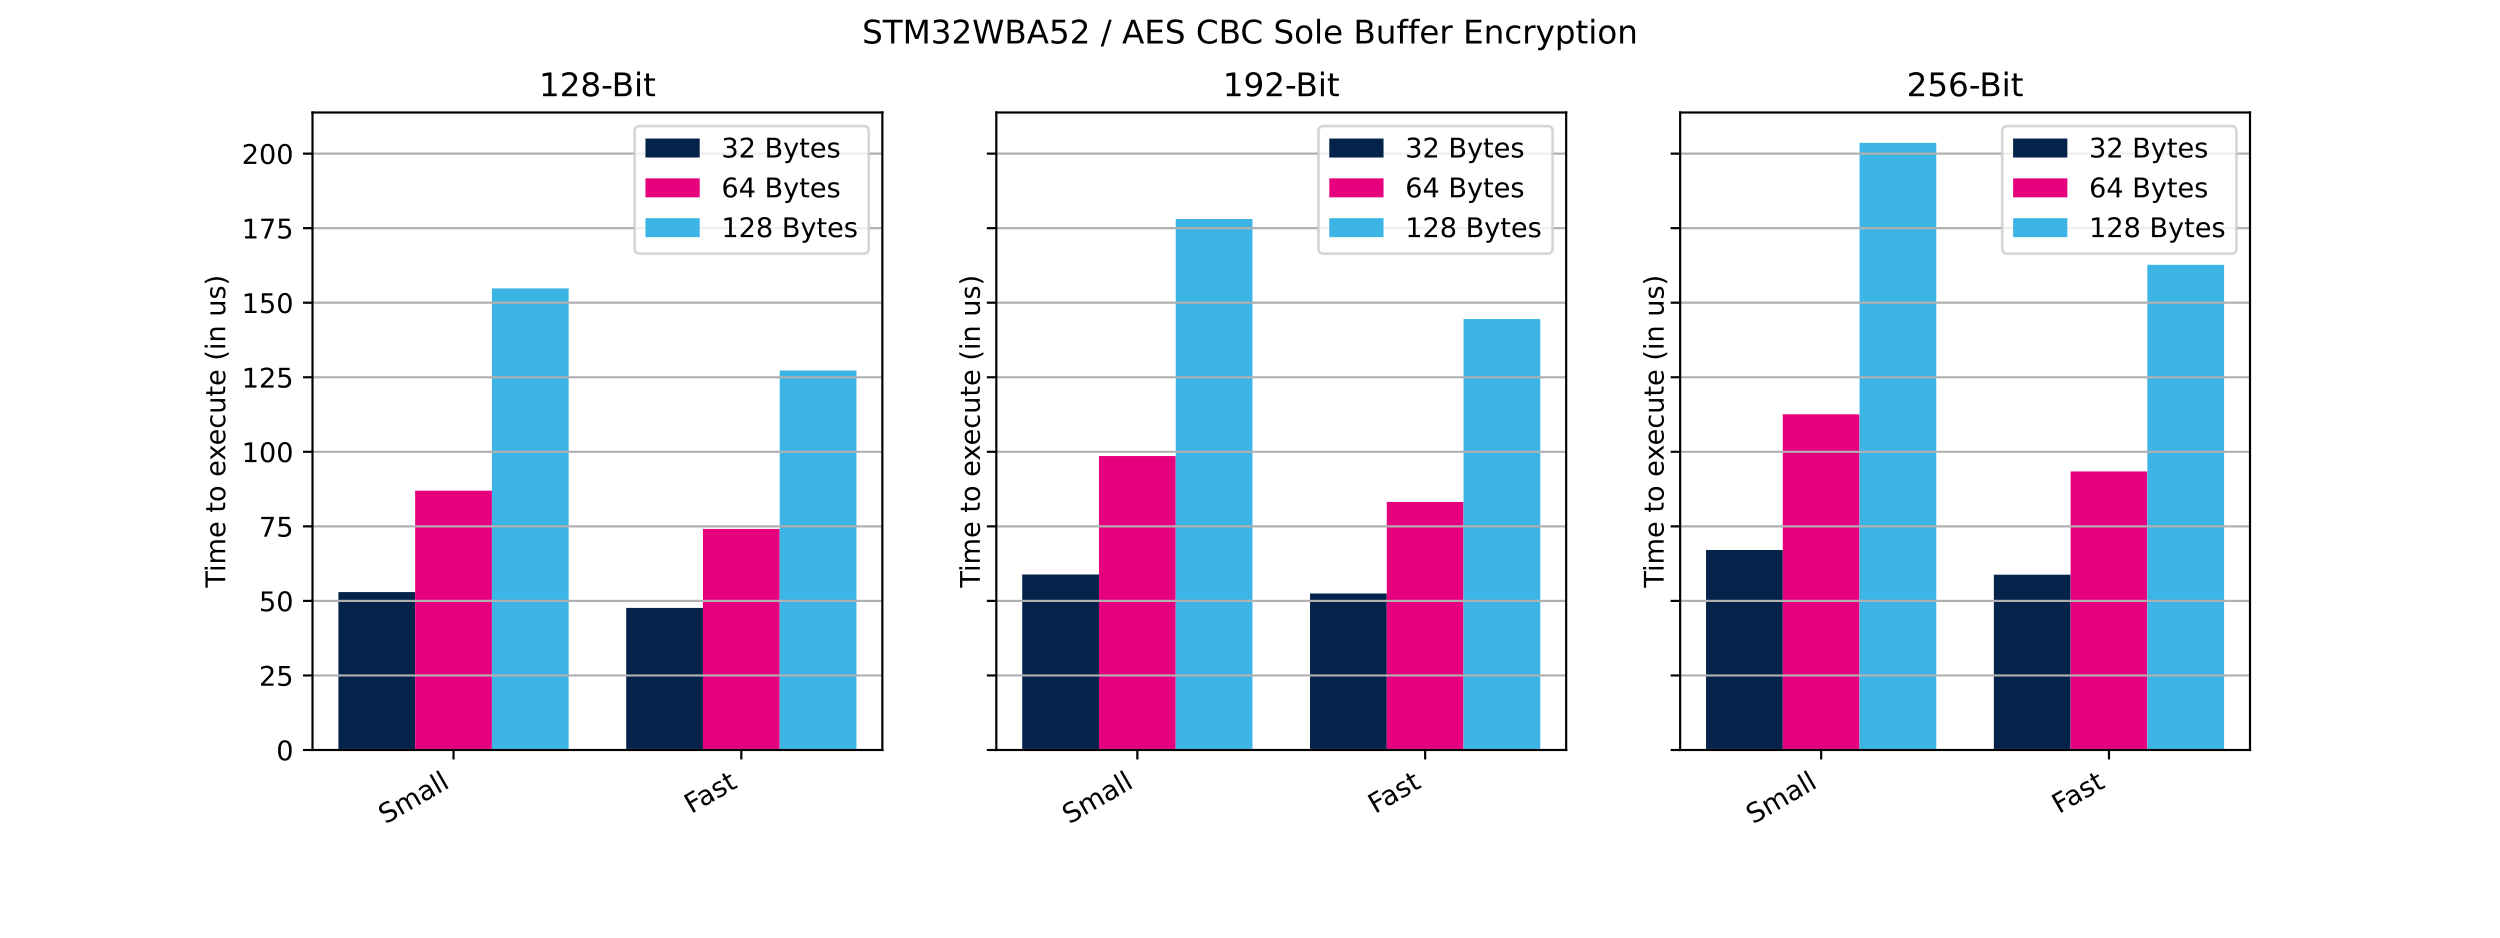 <?xml version="1.0" encoding="utf-8" standalone="no"?>
<!DOCTYPE svg PUBLIC "-//W3C//DTD SVG 1.1//EN"
  "http://www.w3.org/Graphics/SVG/1.1/DTD/svg11.dtd">
<!-- Created with matplotlib (https://matplotlib.org/) -->
<svg height="345.6pt" version="1.1" viewBox="0 0 921.6 345.6" width="921.6pt" xmlns="http://www.w3.org/2000/svg" xmlns:xlink="http://www.w3.org/1999/xlink">
 <defs>
  <style type="text/css">*{stroke-linecap:butt;stroke-linejoin:round;}</style>
 </defs>
 <g id="figure_1">
  <g id="patch_1">
   <path d="M 0 345.6 
L 921.6 345.6 
L 921.6 0 
L 0 0 
z
" style="fill:#ffffff;"/>
  </g>
  <g id="axes_1">
   <g id="patch_2">
    <path d="M 115.2 276.48 
L 325.271 276.48 
L 325.271 41.472 
L 115.2 41.472 
z
" style="fill:#ffffff;"/>
   </g>
   <g id="patch_3">
    <path clip-path="url(#pb12f8550a5)" d="M 124.749 276.48 
L 153.041 276.48 
L 153.041 218.264 
L 124.749 218.264 
z
" style="fill:#03234b;"/>
   </g>
   <g id="patch_4">
    <path clip-path="url(#pb12f8550a5)" d="M 230.845 276.48 
L 259.137 276.48 
L 259.137 224.101 
L 230.845 224.101 
z
" style="fill:#03234b;"/>
   </g>
   <g id="patch_5">
    <path clip-path="url(#pb12f8550a5)" d="M 153.041 276.48 
L 181.333 276.48 
L 181.333 180.89 
L 153.041 180.89 
z
" style="fill:#e6007e;"/>
   </g>
   <g id="patch_6">
    <path clip-path="url(#pb12f8550a5)" d="M 259.137 276.48 
L 287.43 276.48 
L 287.43 194.993 
L 259.137 194.993 
z
" style="fill:#e6007e;"/>
   </g>
   <g id="patch_7">
    <path clip-path="url(#pb12f8550a5)" d="M 181.333 276.48 
L 209.626 276.48 
L 209.626 106.306 
L 181.333 106.306 
z
" style="fill:#3cb4e6;"/>
   </g>
   <g id="patch_8">
    <path clip-path="url(#pb12f8550a5)" d="M 287.43 276.48 
L 315.722 276.48 
L 315.722 136.579 
L 287.43 136.579 
z
" style="fill:#3cb4e6;"/>
   </g>
   <g id="matplotlib.axis_1">
    <g id="xtick_1">
     <g id="line2d_1">
      <defs>
       <path d="M 0 0 
L 0 3.5 
" id="m93e4d0d18b" style="stroke:#000000;stroke-width:0.8;"/>
      </defs>
      <g>
       <use style="stroke:#000000;stroke-width:0.8;" x="167.187" xlink:href="#m93e4d0d18b" y="276.48"/>
      </g>
     </g>
     <g id="text_1">
      <!-- Small -->
      <g transform="translate(142.095 303.947)rotate(-30)scale(0.1 -0.1)">
       <defs>
        <path d="M 53.516 70.516 
L 53.516 60.891 
Q 47.906 63.578 42.922 64.891 
Q 37.938 66.219 33.297 66.219 
Q 25.25 66.219 20.875 63.094 
Q 16.5 59.969 16.5 54.203 
Q 16.5 49.359 19.406 46.891 
Q 22.312 44.438 30.422 42.922 
L 36.375 41.703 
Q 47.406 39.594 52.656 34.297 
Q 57.906 29 57.906 20.125 
Q 57.906 9.516 50.797 4.047 
Q 43.703 -1.422 29.984 -1.422 
Q 24.812 -1.422 18.969 -0.25 
Q 13.141 0.922 6.891 3.219 
L 6.891 13.375 
Q 12.891 10.016 18.656 8.297 
Q 24.422 6.594 29.984 6.594 
Q 38.422 6.594 43.016 9.906 
Q 47.609 13.234 47.609 19.391 
Q 47.609 24.75 44.312 27.781 
Q 41.016 30.812 33.5 32.328 
L 27.484 33.5 
Q 16.453 35.688 11.516 40.375 
Q 6.594 45.062 6.594 53.422 
Q 6.594 63.094 13.406 68.656 
Q 20.219 74.219 32.172 74.219 
Q 37.312 74.219 42.625 73.281 
Q 47.953 72.359 53.516 70.516 
z
" id="DejaVuSans-83"/>
        <path d="M 52 44.188 
Q 55.375 50.25 60.062 53.125 
Q 64.75 56 71.094 56 
Q 79.641 56 84.281 50.016 
Q 88.922 44.047 88.922 33.016 
L 88.922 0 
L 79.891 0 
L 79.891 32.719 
Q 79.891 40.578 77.094 44.375 
Q 74.312 48.188 68.609 48.188 
Q 61.625 48.188 57.562 43.547 
Q 53.516 38.922 53.516 30.906 
L 53.516 0 
L 44.484 0 
L 44.484 32.719 
Q 44.484 40.625 41.703 44.406 
Q 38.922 48.188 33.109 48.188 
Q 26.219 48.188 22.156 43.531 
Q 18.109 38.875 18.109 30.906 
L 18.109 0 
L 9.078 0 
L 9.078 54.688 
L 18.109 54.688 
L 18.109 46.188 
Q 21.188 51.219 25.484 53.609 
Q 29.781 56 35.688 56 
Q 41.656 56 45.828 52.969 
Q 50 49.953 52 44.188 
z
" id="DejaVuSans-109"/>
        <path d="M 34.281 27.484 
Q 23.391 27.484 19.188 25 
Q 14.984 22.516 14.984 16.5 
Q 14.984 11.719 18.141 8.906 
Q 21.297 6.109 26.703 6.109 
Q 34.188 6.109 38.703 11.406 
Q 43.219 16.703 43.219 25.484 
L 43.219 27.484 
z
M 52.203 31.203 
L 52.203 0 
L 43.219 0 
L 43.219 8.297 
Q 40.141 3.328 35.547 0.953 
Q 30.953 -1.422 24.312 -1.422 
Q 15.922 -1.422 10.953 3.297 
Q 6 8.016 6 15.922 
Q 6 25.141 12.172 29.828 
Q 18.359 34.516 30.609 34.516 
L 43.219 34.516 
L 43.219 35.406 
Q 43.219 41.609 39.141 45 
Q 35.062 48.391 27.688 48.391 
Q 23 48.391 18.547 47.266 
Q 14.109 46.141 10.016 43.891 
L 10.016 52.203 
Q 14.938 54.109 19.578 55.047 
Q 24.219 56 28.609 56 
Q 40.484 56 46.344 49.844 
Q 52.203 43.703 52.203 31.203 
z
" id="DejaVuSans-97"/>
        <path d="M 9.422 75.984 
L 18.406 75.984 
L 18.406 0 
L 9.422 0 
z
" id="DejaVuSans-108"/>
       </defs>
       <use xlink:href="#DejaVuSans-83"/>
       <use x="63.477" xlink:href="#DejaVuSans-109"/>
       <use x="160.889" xlink:href="#DejaVuSans-97"/>
       <use x="222.168" xlink:href="#DejaVuSans-108"/>
       <use x="249.951" xlink:href="#DejaVuSans-108"/>
      </g>
     </g>
    </g>
    <g id="xtick_2">
     <g id="line2d_2">
      <g>
       <use style="stroke:#000000;stroke-width:0.8;" x="273.283" xlink:href="#m93e4d0d18b" y="276.48"/>
      </g>
     </g>
     <g id="text_2">
      <!-- Fast -->
      <g transform="translate(254.839 300.109)rotate(-30)scale(0.1 -0.1)">
       <defs>
        <path d="M 9.812 72.906 
L 51.703 72.906 
L 51.703 64.594 
L 19.672 64.594 
L 19.672 43.109 
L 48.578 43.109 
L 48.578 34.812 
L 19.672 34.812 
L 19.672 0 
L 9.812 0 
z
" id="DejaVuSans-70"/>
        <path d="M 44.281 53.078 
L 44.281 44.578 
Q 40.484 46.531 36.375 47.5 
Q 32.281 48.484 27.875 48.484 
Q 21.188 48.484 17.844 46.438 
Q 14.5 44.391 14.5 40.281 
Q 14.5 37.156 16.891 35.375 
Q 19.281 33.594 26.516 31.984 
L 29.594 31.297 
Q 39.156 29.25 43.188 25.516 
Q 47.219 21.781 47.219 15.094 
Q 47.219 7.469 41.188 3.016 
Q 35.156 -1.422 24.609 -1.422 
Q 20.219 -1.422 15.453 -0.562 
Q 10.688 0.297 5.422 2 
L 5.422 11.281 
Q 10.406 8.688 15.234 7.391 
Q 20.062 6.109 24.812 6.109 
Q 31.156 6.109 34.562 8.281 
Q 37.984 10.453 37.984 14.406 
Q 37.984 18.062 35.516 20.016 
Q 33.062 21.969 24.703 23.781 
L 21.578 24.516 
Q 13.234 26.266 9.516 29.906 
Q 5.812 33.547 5.812 39.891 
Q 5.812 47.609 11.281 51.797 
Q 16.75 56 26.812 56 
Q 31.781 56 36.172 55.266 
Q 40.578 54.547 44.281 53.078 
z
" id="DejaVuSans-115"/>
        <path d="M 18.312 70.219 
L 18.312 54.688 
L 36.812 54.688 
L 36.812 47.703 
L 18.312 47.703 
L 18.312 18.016 
Q 18.312 11.328 20.141 9.422 
Q 21.969 7.516 27.594 7.516 
L 36.812 7.516 
L 36.812 0 
L 27.594 0 
Q 17.188 0 13.234 3.875 
Q 9.281 7.766 9.281 18.016 
L 9.281 47.703 
L 2.688 47.703 
L 2.688 54.688 
L 9.281 54.688 
L 9.281 70.219 
z
" id="DejaVuSans-116"/>
       </defs>
       <use xlink:href="#DejaVuSans-70"/>
       <use x="48.395" xlink:href="#DejaVuSans-97"/>
       <use x="109.674" xlink:href="#DejaVuSans-115"/>
       <use x="161.773" xlink:href="#DejaVuSans-116"/>
      </g>
     </g>
    </g>
   </g>
   <g id="matplotlib.axis_2">
    <g id="ytick_1">
     <g id="line2d_3">
      <path clip-path="url(#pb12f8550a5)" d="M 115.2 276.48 
L 325.271 276.48 
" style="fill:none;stroke:#b0b0b0;stroke-linecap:square;stroke-width:0.8;"/>
     </g>
     <g id="line2d_4">
      <defs>
       <path d="M 0 0 
L -3.5 0 
" id="md373ab15fc" style="stroke:#000000;stroke-width:0.8;"/>
      </defs>
      <g>
       <use style="stroke:#000000;stroke-width:0.8;" x="115.2" xlink:href="#md373ab15fc" y="276.48"/>
      </g>
     </g>
     <g id="text_3">
      <!-- 0 -->
      <g transform="translate(101.838 280.279)scale(0.1 -0.1)">
       <defs>
        <path d="M 31.781 66.406 
Q 24.172 66.406 20.328 58.906 
Q 16.5 51.422 16.5 36.375 
Q 16.5 21.391 20.328 13.891 
Q 24.172 6.391 31.781 6.391 
Q 39.453 6.391 43.281 13.891 
Q 47.125 21.391 47.125 36.375 
Q 47.125 51.422 43.281 58.906 
Q 39.453 66.406 31.781 66.406 
z
M 31.781 74.219 
Q 44.047 74.219 50.516 64.516 
Q 56.984 54.828 56.984 36.375 
Q 56.984 17.969 50.516 8.266 
Q 44.047 -1.422 31.781 -1.422 
Q 19.531 -1.422 13.062 8.266 
Q 6.594 17.969 6.594 36.375 
Q 6.594 54.828 13.062 64.516 
Q 19.531 74.219 31.781 74.219 
z
" id="DejaVuSans-48"/>
       </defs>
       <use xlink:href="#DejaVuSans-48"/>
      </g>
     </g>
    </g>
    <g id="ytick_2">
     <g id="line2d_5">
      <path clip-path="url(#pb12f8550a5)" d="M 115.2 248.999 
L 325.271 248.999 
" style="fill:none;stroke:#b0b0b0;stroke-linecap:square;stroke-width:0.8;"/>
     </g>
     <g id="line2d_6">
      <g>
       <use style="stroke:#000000;stroke-width:0.8;" x="115.2" xlink:href="#md373ab15fc" y="248.999"/>
      </g>
     </g>
     <g id="text_4">
      <!-- 25 -->
      <g transform="translate(95.475 252.798)scale(0.1 -0.1)">
       <defs>
        <path d="M 19.188 8.297 
L 53.609 8.297 
L 53.609 0 
L 7.328 0 
L 7.328 8.297 
Q 12.938 14.109 22.625 23.891 
Q 32.328 33.688 34.812 36.531 
Q 39.547 41.844 41.422 45.531 
Q 43.312 49.219 43.312 52.781 
Q 43.312 58.594 39.234 62.25 
Q 35.156 65.922 28.609 65.922 
Q 23.969 65.922 18.812 64.312 
Q 13.672 62.703 7.812 59.422 
L 7.812 69.391 
Q 13.766 71.781 18.938 73 
Q 24.125 74.219 28.422 74.219 
Q 39.75 74.219 46.484 68.547 
Q 53.219 62.891 53.219 53.422 
Q 53.219 48.922 51.531 44.891 
Q 49.859 40.875 45.406 35.406 
Q 44.188 33.984 37.641 27.219 
Q 31.109 20.453 19.188 8.297 
z
" id="DejaVuSans-50"/>
        <path d="M 10.797 72.906 
L 49.516 72.906 
L 49.516 64.594 
L 19.828 64.594 
L 19.828 46.734 
Q 21.969 47.469 24.109 47.828 
Q 26.266 48.188 28.422 48.188 
Q 40.625 48.188 47.75 41.5 
Q 54.891 34.812 54.891 23.391 
Q 54.891 11.625 47.562 5.094 
Q 40.234 -1.422 26.906 -1.422 
Q 22.312 -1.422 17.547 -0.641 
Q 12.797 0.141 7.719 1.703 
L 7.719 11.625 
Q 12.109 9.234 16.797 8.062 
Q 21.484 6.891 26.703 6.891 
Q 35.156 6.891 40.078 11.328 
Q 45.016 15.766 45.016 23.391 
Q 45.016 31 40.078 35.438 
Q 35.156 39.891 26.703 39.891 
Q 22.75 39.891 18.812 39.016 
Q 14.891 38.141 10.797 36.281 
z
" id="DejaVuSans-53"/>
       </defs>
       <use xlink:href="#DejaVuSans-50"/>
       <use x="63.623" xlink:href="#DejaVuSans-53"/>
      </g>
     </g>
    </g>
    <g id="ytick_3">
     <g id="line2d_7">
      <path clip-path="url(#pb12f8550a5)" d="M 115.2 221.518 
L 325.271 221.518 
" style="fill:none;stroke:#b0b0b0;stroke-linecap:square;stroke-width:0.8;"/>
     </g>
     <g id="line2d_8">
      <g>
       <use style="stroke:#000000;stroke-width:0.8;" x="115.2" xlink:href="#md373ab15fc" y="221.518"/>
      </g>
     </g>
     <g id="text_5">
      <!-- 50 -->
      <g transform="translate(95.475 225.317)scale(0.1 -0.1)">
       <use xlink:href="#DejaVuSans-53"/>
       <use x="63.623" xlink:href="#DejaVuSans-48"/>
      </g>
     </g>
    </g>
    <g id="ytick_4">
     <g id="line2d_9">
      <path clip-path="url(#pb12f8550a5)" d="M 115.2 194.037 
L 325.271 194.037 
" style="fill:none;stroke:#b0b0b0;stroke-linecap:square;stroke-width:0.8;"/>
     </g>
     <g id="line2d_10">
      <g>
       <use style="stroke:#000000;stroke-width:0.8;" x="115.2" xlink:href="#md373ab15fc" y="194.037"/>
      </g>
     </g>
     <g id="text_6">
      <!-- 75 -->
      <g transform="translate(95.475 197.836)scale(0.1 -0.1)">
       <defs>
        <path d="M 8.203 72.906 
L 55.078 72.906 
L 55.078 68.703 
L 28.609 0 
L 18.312 0 
L 43.219 64.594 
L 8.203 64.594 
z
" id="DejaVuSans-55"/>
       </defs>
       <use xlink:href="#DejaVuSans-55"/>
       <use x="63.623" xlink:href="#DejaVuSans-53"/>
      </g>
     </g>
    </g>
    <g id="ytick_5">
     <g id="line2d_11">
      <path clip-path="url(#pb12f8550a5)" d="M 115.2 166.556 
L 325.271 166.556 
" style="fill:none;stroke:#b0b0b0;stroke-linecap:square;stroke-width:0.8;"/>
     </g>
     <g id="line2d_12">
      <g>
       <use style="stroke:#000000;stroke-width:0.8;" x="115.2" xlink:href="#md373ab15fc" y="166.556"/>
      </g>
     </g>
     <g id="text_7">
      <!-- 100 -->
      <g transform="translate(89.112 170.355)scale(0.1 -0.1)">
       <defs>
        <path d="M 12.406 8.297 
L 28.516 8.297 
L 28.516 63.922 
L 10.984 60.406 
L 10.984 69.391 
L 28.422 72.906 
L 38.281 72.906 
L 38.281 8.297 
L 54.391 8.297 
L 54.391 0 
L 12.406 0 
z
" id="DejaVuSans-49"/>
       </defs>
       <use xlink:href="#DejaVuSans-49"/>
       <use x="63.623" xlink:href="#DejaVuSans-48"/>
       <use x="127.246" xlink:href="#DejaVuSans-48"/>
      </g>
     </g>
    </g>
    <g id="ytick_6">
     <g id="line2d_13">
      <path clip-path="url(#pb12f8550a5)" d="M 115.2 139.074 
L 325.271 139.074 
" style="fill:none;stroke:#b0b0b0;stroke-linecap:square;stroke-width:0.8;"/>
     </g>
     <g id="line2d_14">
      <g>
       <use style="stroke:#000000;stroke-width:0.8;" x="115.2" xlink:href="#md373ab15fc" y="139.074"/>
      </g>
     </g>
     <g id="text_8">
      <!-- 125 -->
      <g transform="translate(89.112 142.874)scale(0.1 -0.1)">
       <use xlink:href="#DejaVuSans-49"/>
       <use x="63.623" xlink:href="#DejaVuSans-50"/>
       <use x="127.246" xlink:href="#DejaVuSans-53"/>
      </g>
     </g>
    </g>
    <g id="ytick_7">
     <g id="line2d_15">
      <path clip-path="url(#pb12f8550a5)" d="M 115.2 111.593 
L 325.271 111.593 
" style="fill:none;stroke:#b0b0b0;stroke-linecap:square;stroke-width:0.8;"/>
     </g>
     <g id="line2d_16">
      <g>
       <use style="stroke:#000000;stroke-width:0.8;" x="115.2" xlink:href="#md373ab15fc" y="111.593"/>
      </g>
     </g>
     <g id="text_9">
      <!-- 150 -->
      <g transform="translate(89.112 115.393)scale(0.1 -0.1)">
       <use xlink:href="#DejaVuSans-49"/>
       <use x="63.623" xlink:href="#DejaVuSans-53"/>
       <use x="127.246" xlink:href="#DejaVuSans-48"/>
      </g>
     </g>
    </g>
    <g id="ytick_8">
     <g id="line2d_17">
      <path clip-path="url(#pb12f8550a5)" d="M 115.2 84.112 
L 325.271 84.112 
" style="fill:none;stroke:#b0b0b0;stroke-linecap:square;stroke-width:0.8;"/>
     </g>
     <g id="line2d_18">
      <g>
       <use style="stroke:#000000;stroke-width:0.8;" x="115.2" xlink:href="#md373ab15fc" y="84.112"/>
      </g>
     </g>
     <g id="text_10">
      <!-- 175 -->
      <g transform="translate(89.112 87.911)scale(0.1 -0.1)">
       <use xlink:href="#DejaVuSans-49"/>
       <use x="63.623" xlink:href="#DejaVuSans-55"/>
       <use x="127.246" xlink:href="#DejaVuSans-53"/>
      </g>
     </g>
    </g>
    <g id="ytick_9">
     <g id="line2d_19">
      <path clip-path="url(#pb12f8550a5)" d="M 115.2 56.631 
L 325.271 56.631 
" style="fill:none;stroke:#b0b0b0;stroke-linecap:square;stroke-width:0.8;"/>
     </g>
     <g id="line2d_20">
      <g>
       <use style="stroke:#000000;stroke-width:0.8;" x="115.2" xlink:href="#md373ab15fc" y="56.631"/>
      </g>
     </g>
     <g id="text_11">
      <!-- 200 -->
      <g transform="translate(89.112 60.43)scale(0.1 -0.1)">
       <use xlink:href="#DejaVuSans-50"/>
       <use x="63.623" xlink:href="#DejaVuSans-48"/>
       <use x="127.246" xlink:href="#DejaVuSans-48"/>
      </g>
     </g>
    </g>
    <g id="text_12">
     <!-- Time to execute (in us) -->
     <g transform="translate(83.033 216.642)rotate(-90)scale(0.1 -0.1)">
      <defs>
       <path d="M -0.297 72.906 
L 61.375 72.906 
L 61.375 64.594 
L 35.5 64.594 
L 35.5 0 
L 25.594 0 
L 25.594 64.594 
L -0.297 64.594 
z
" id="DejaVuSans-84"/>
       <path d="M 9.422 54.688 
L 18.406 54.688 
L 18.406 0 
L 9.422 0 
z
M 9.422 75.984 
L 18.406 75.984 
L 18.406 64.594 
L 9.422 64.594 
z
" id="DejaVuSans-105"/>
       <path d="M 56.203 29.594 
L 56.203 25.203 
L 14.891 25.203 
Q 15.484 15.922 20.484 11.062 
Q 25.484 6.203 34.422 6.203 
Q 39.594 6.203 44.453 7.469 
Q 49.312 8.734 54.109 11.281 
L 54.109 2.781 
Q 49.266 0.734 44.188 -0.344 
Q 39.109 -1.422 33.891 -1.422 
Q 20.797 -1.422 13.156 6.188 
Q 5.516 13.812 5.516 26.812 
Q 5.516 40.234 12.766 48.109 
Q 20.016 56 32.328 56 
Q 43.359 56 49.781 48.891 
Q 56.203 41.797 56.203 29.594 
z
M 47.219 32.234 
Q 47.125 39.594 43.094 43.984 
Q 39.062 48.391 32.422 48.391 
Q 24.906 48.391 20.391 44.141 
Q 15.875 39.891 15.188 32.172 
z
" id="DejaVuSans-101"/>
       <path id="DejaVuSans-32"/>
       <path d="M 30.609 48.391 
Q 23.391 48.391 19.188 42.75 
Q 14.984 37.109 14.984 27.297 
Q 14.984 17.484 19.156 11.844 
Q 23.344 6.203 30.609 6.203 
Q 37.797 6.203 41.984 11.859 
Q 46.188 17.531 46.188 27.297 
Q 46.188 37.016 41.984 42.703 
Q 37.797 48.391 30.609 48.391 
z
M 30.609 56 
Q 42.328 56 49.016 48.375 
Q 55.719 40.766 55.719 27.297 
Q 55.719 13.875 49.016 6.219 
Q 42.328 -1.422 30.609 -1.422 
Q 18.844 -1.422 12.172 6.219 
Q 5.516 13.875 5.516 27.297 
Q 5.516 40.766 12.172 48.375 
Q 18.844 56 30.609 56 
z
" id="DejaVuSans-111"/>
       <path d="M 54.891 54.688 
L 35.109 28.078 
L 55.906 0 
L 45.312 0 
L 29.391 21.484 
L 13.484 0 
L 2.875 0 
L 24.125 28.609 
L 4.688 54.688 
L 15.281 54.688 
L 29.781 35.203 
L 44.281 54.688 
z
" id="DejaVuSans-120"/>
       <path d="M 48.781 52.594 
L 48.781 44.188 
Q 44.969 46.297 41.141 47.344 
Q 37.312 48.391 33.406 48.391 
Q 24.656 48.391 19.812 42.844 
Q 14.984 37.312 14.984 27.297 
Q 14.984 17.281 19.812 11.734 
Q 24.656 6.203 33.406 6.203 
Q 37.312 6.203 41.141 7.25 
Q 44.969 8.297 48.781 10.406 
L 48.781 2.094 
Q 45.016 0.344 40.984 -0.531 
Q 36.969 -1.422 32.422 -1.422 
Q 20.062 -1.422 12.781 6.344 
Q 5.516 14.109 5.516 27.297 
Q 5.516 40.672 12.859 48.328 
Q 20.219 56 33.016 56 
Q 37.156 56 41.109 55.141 
Q 45.062 54.297 48.781 52.594 
z
" id="DejaVuSans-99"/>
       <path d="M 8.5 21.578 
L 8.5 54.688 
L 17.484 54.688 
L 17.484 21.922 
Q 17.484 14.156 20.5 10.266 
Q 23.531 6.391 29.594 6.391 
Q 36.859 6.391 41.078 11.031 
Q 45.312 15.672 45.312 23.688 
L 45.312 54.688 
L 54.297 54.688 
L 54.297 0 
L 45.312 0 
L 45.312 8.406 
Q 42.047 3.422 37.719 1 
Q 33.406 -1.422 27.688 -1.422 
Q 18.266 -1.422 13.375 4.438 
Q 8.5 10.297 8.5 21.578 
z
M 31.109 56 
z
" id="DejaVuSans-117"/>
       <path d="M 31 75.875 
Q 24.469 64.656 21.281 53.656 
Q 18.109 42.672 18.109 31.391 
Q 18.109 20.125 21.312 9.062 
Q 24.516 -2 31 -13.188 
L 23.188 -13.188 
Q 15.875 -1.703 12.234 9.375 
Q 8.594 20.453 8.594 31.391 
Q 8.594 42.281 12.203 53.312 
Q 15.828 64.359 23.188 75.875 
z
" id="DejaVuSans-40"/>
       <path d="M 54.891 33.016 
L 54.891 0 
L 45.906 0 
L 45.906 32.719 
Q 45.906 40.484 42.875 44.328 
Q 39.844 48.188 33.797 48.188 
Q 26.516 48.188 22.312 43.547 
Q 18.109 38.922 18.109 30.906 
L 18.109 0 
L 9.078 0 
L 9.078 54.688 
L 18.109 54.688 
L 18.109 46.188 
Q 21.344 51.125 25.703 53.562 
Q 30.078 56 35.797 56 
Q 45.219 56 50.047 50.172 
Q 54.891 44.344 54.891 33.016 
z
" id="DejaVuSans-110"/>
       <path d="M 8.016 75.875 
L 15.828 75.875 
Q 23.141 64.359 26.781 53.312 
Q 30.422 42.281 30.422 31.391 
Q 30.422 20.453 26.781 9.375 
Q 23.141 -1.703 15.828 -13.188 
L 8.016 -13.188 
Q 14.5 -2 17.703 9.062 
Q 20.906 20.125 20.906 31.391 
Q 20.906 42.672 17.703 53.656 
Q 14.5 64.656 8.016 75.875 
z
" id="DejaVuSans-41"/>
      </defs>
      <use xlink:href="#DejaVuSans-84"/>
      <use x="57.959" xlink:href="#DejaVuSans-105"/>
      <use x="85.742" xlink:href="#DejaVuSans-109"/>
      <use x="183.154" xlink:href="#DejaVuSans-101"/>
      <use x="244.678" xlink:href="#DejaVuSans-32"/>
      <use x="276.465" xlink:href="#DejaVuSans-116"/>
      <use x="315.674" xlink:href="#DejaVuSans-111"/>
      <use x="376.855" xlink:href="#DejaVuSans-32"/>
      <use x="408.643" xlink:href="#DejaVuSans-101"/>
      <use x="468.416" xlink:href="#DejaVuSans-120"/>
      <use x="524.471" xlink:href="#DejaVuSans-101"/>
      <use x="585.994" xlink:href="#DejaVuSans-99"/>
      <use x="640.975" xlink:href="#DejaVuSans-117"/>
      <use x="704.354" xlink:href="#DejaVuSans-116"/>
      <use x="743.562" xlink:href="#DejaVuSans-101"/>
      <use x="805.086" xlink:href="#DejaVuSans-32"/>
      <use x="836.873" xlink:href="#DejaVuSans-40"/>
      <use x="875.887" xlink:href="#DejaVuSans-105"/>
      <use x="903.67" xlink:href="#DejaVuSans-110"/>
      <use x="967.049" xlink:href="#DejaVuSans-32"/>
      <use x="998.836" xlink:href="#DejaVuSans-117"/>
      <use x="1062.215" xlink:href="#DejaVuSans-115"/>
      <use x="1114.314" xlink:href="#DejaVuSans-41"/>
     </g>
    </g>
   </g>
   <g id="patch_9">
    <path d="M 115.2 276.48 
L 115.2 41.472 
" style="fill:none;stroke:#000000;stroke-linecap:square;stroke-linejoin:miter;stroke-width:0.8;"/>
   </g>
   <g id="patch_10">
    <path d="M 325.271 276.48 
L 325.271 41.472 
" style="fill:none;stroke:#000000;stroke-linecap:square;stroke-linejoin:miter;stroke-width:0.8;"/>
   </g>
   <g id="patch_11">
    <path d="M 115.2 276.48 
L 325.271 276.48 
" style="fill:none;stroke:#000000;stroke-linecap:square;stroke-linejoin:miter;stroke-width:0.8;"/>
   </g>
   <g id="patch_12">
    <path d="M 115.2 41.472 
L 325.271 41.472 
" style="fill:none;stroke:#000000;stroke-linecap:square;stroke-linejoin:miter;stroke-width:0.8;"/>
   </g>
   <g id="text_13">
    <!-- 128-Bit -->
    <g transform="translate(198.7 35.472)scale(0.12 -0.12)">
     <defs>
      <path d="M 31.781 34.625 
Q 24.75 34.625 20.719 30.859 
Q 16.703 27.094 16.703 20.516 
Q 16.703 13.922 20.719 10.156 
Q 24.75 6.391 31.781 6.391 
Q 38.812 6.391 42.859 10.172 
Q 46.922 13.969 46.922 20.516 
Q 46.922 27.094 42.891 30.859 
Q 38.875 34.625 31.781 34.625 
z
M 21.922 38.812 
Q 15.578 40.375 12.031 44.719 
Q 8.5 49.078 8.5 55.328 
Q 8.5 64.062 14.719 69.141 
Q 20.953 74.219 31.781 74.219 
Q 42.672 74.219 48.875 69.141 
Q 55.078 64.062 55.078 55.328 
Q 55.078 49.078 51.531 44.719 
Q 48 40.375 41.703 38.812 
Q 48.828 37.156 52.797 32.312 
Q 56.781 27.484 56.781 20.516 
Q 56.781 9.906 50.312 4.234 
Q 43.844 -1.422 31.781 -1.422 
Q 19.734 -1.422 13.25 4.234 
Q 6.781 9.906 6.781 20.516 
Q 6.781 27.484 10.781 32.312 
Q 14.797 37.156 21.922 38.812 
z
M 18.312 54.391 
Q 18.312 48.734 21.844 45.562 
Q 25.391 42.391 31.781 42.391 
Q 38.141 42.391 41.719 45.562 
Q 45.312 48.734 45.312 54.391 
Q 45.312 60.062 41.719 63.234 
Q 38.141 66.406 31.781 66.406 
Q 25.391 66.406 21.844 63.234 
Q 18.312 60.062 18.312 54.391 
z
" id="DejaVuSans-56"/>
      <path d="M 4.891 31.391 
L 31.203 31.391 
L 31.203 23.391 
L 4.891 23.391 
z
" id="DejaVuSans-45"/>
      <path d="M 19.672 34.812 
L 19.672 8.109 
L 35.5 8.109 
Q 43.453 8.109 47.281 11.406 
Q 51.125 14.703 51.125 21.484 
Q 51.125 28.328 47.281 31.562 
Q 43.453 34.812 35.5 34.812 
z
M 19.672 64.797 
L 19.672 42.828 
L 34.281 42.828 
Q 41.5 42.828 45.031 45.531 
Q 48.578 48.25 48.578 53.812 
Q 48.578 59.328 45.031 62.062 
Q 41.5 64.797 34.281 64.797 
z
M 9.812 72.906 
L 35.016 72.906 
Q 46.297 72.906 52.391 68.219 
Q 58.5 63.531 58.5 54.891 
Q 58.5 48.188 55.375 44.234 
Q 52.25 40.281 46.188 39.312 
Q 53.469 37.75 57.5 32.781 
Q 61.531 27.828 61.531 20.406 
Q 61.531 10.641 54.891 5.312 
Q 48.25 0 35.984 0 
L 9.812 0 
z
" id="DejaVuSans-66"/>
     </defs>
     <use xlink:href="#DejaVuSans-49"/>
     <use x="63.623" xlink:href="#DejaVuSans-50"/>
     <use x="127.246" xlink:href="#DejaVuSans-56"/>
     <use x="190.869" xlink:href="#DejaVuSans-45"/>
     <use x="223.328" xlink:href="#DejaVuSans-66"/>
     <use x="291.932" xlink:href="#DejaVuSans-105"/>
     <use x="319.715" xlink:href="#DejaVuSans-116"/>
    </g>
   </g>
   <g id="legend_1">
    <g id="patch_13">
     <path d="M 235.942 93.506 
L 318.271 93.506 
Q 320.271 93.506 320.271 91.506 
L 320.271 48.472 
Q 320.271 46.472 318.271 46.472 
L 235.942 46.472 
Q 233.942 46.472 233.942 48.472 
L 233.942 91.506 
Q 233.942 93.506 235.942 93.506 
z
" style="fill:#ffffff;opacity:0.8;stroke:#cccccc;stroke-linejoin:miter;"/>
    </g>
    <g id="patch_14">
     <path d="M 237.942 58.07 
L 257.942 58.07 
L 257.942 51.07 
L 237.942 51.07 
z
" style="fill:#03234b;"/>
    </g>
    <g id="text_14">
     <!-- 32 Bytes -->
     <g transform="translate(265.942 58.07)scale(0.1 -0.1)">
      <defs>
       <path d="M 40.578 39.312 
Q 47.656 37.797 51.625 33 
Q 55.609 28.219 55.609 21.188 
Q 55.609 10.406 48.188 4.484 
Q 40.766 -1.422 27.094 -1.422 
Q 22.516 -1.422 17.656 -0.516 
Q 12.797 0.391 7.625 2.203 
L 7.625 11.719 
Q 11.719 9.328 16.594 8.109 
Q 21.484 6.891 26.812 6.891 
Q 36.078 6.891 40.938 10.547 
Q 45.797 14.203 45.797 21.188 
Q 45.797 27.641 41.281 31.266 
Q 36.766 34.906 28.719 34.906 
L 20.219 34.906 
L 20.219 43.016 
L 29.109 43.016 
Q 36.375 43.016 40.234 45.922 
Q 44.094 48.828 44.094 54.297 
Q 44.094 59.906 40.109 62.906 
Q 36.141 65.922 28.719 65.922 
Q 24.656 65.922 20.016 65.031 
Q 15.375 64.156 9.812 62.312 
L 9.812 71.094 
Q 15.438 72.656 20.344 73.438 
Q 25.25 74.219 29.594 74.219 
Q 40.828 74.219 47.359 69.109 
Q 53.906 64.016 53.906 55.328 
Q 53.906 49.266 50.438 45.094 
Q 46.969 40.922 40.578 39.312 
z
" id="DejaVuSans-51"/>
       <path d="M 32.172 -5.078 
Q 28.375 -14.844 24.75 -17.812 
Q 21.141 -20.797 15.094 -20.797 
L 7.906 -20.797 
L 7.906 -13.281 
L 13.188 -13.281 
Q 16.891 -13.281 18.938 -11.516 
Q 21 -9.766 23.484 -3.219 
L 25.094 0.875 
L 2.984 54.688 
L 12.5 54.688 
L 29.594 11.922 
L 46.688 54.688 
L 56.203 54.688 
z
" id="DejaVuSans-121"/>
      </defs>
      <use xlink:href="#DejaVuSans-51"/>
      <use x="63.623" xlink:href="#DejaVuSans-50"/>
      <use x="127.246" xlink:href="#DejaVuSans-32"/>
      <use x="159.033" xlink:href="#DejaVuSans-66"/>
      <use x="227.637" xlink:href="#DejaVuSans-121"/>
      <use x="286.816" xlink:href="#DejaVuSans-116"/>
      <use x="326.025" xlink:href="#DejaVuSans-101"/>
      <use x="387.549" xlink:href="#DejaVuSans-115"/>
     </g>
    </g>
    <g id="patch_15">
     <path d="M 237.942 72.749 
L 257.942 72.749 
L 257.942 65.749 
L 237.942 65.749 
z
" style="fill:#e6007e;"/>
    </g>
    <g id="text_15">
     <!-- 64 Bytes -->
     <g transform="translate(265.942 72.749)scale(0.1 -0.1)">
      <defs>
       <path d="M 33.016 40.375 
Q 26.375 40.375 22.484 35.828 
Q 18.609 31.297 18.609 23.391 
Q 18.609 15.531 22.484 10.953 
Q 26.375 6.391 33.016 6.391 
Q 39.656 6.391 43.531 10.953 
Q 47.406 15.531 47.406 23.391 
Q 47.406 31.297 43.531 35.828 
Q 39.656 40.375 33.016 40.375 
z
M 52.594 71.297 
L 52.594 62.312 
Q 48.875 64.062 45.094 64.984 
Q 41.312 65.922 37.594 65.922 
Q 27.828 65.922 22.672 59.328 
Q 17.531 52.734 16.797 39.406 
Q 19.672 43.656 24.016 45.922 
Q 28.375 48.188 33.594 48.188 
Q 44.578 48.188 50.953 41.516 
Q 57.328 34.859 57.328 23.391 
Q 57.328 12.156 50.688 5.359 
Q 44.047 -1.422 33.016 -1.422 
Q 20.359 -1.422 13.672 8.266 
Q 6.984 17.969 6.984 36.375 
Q 6.984 53.656 15.188 63.938 
Q 23.391 74.219 37.203 74.219 
Q 40.922 74.219 44.703 73.484 
Q 48.484 72.75 52.594 71.297 
z
" id="DejaVuSans-54"/>
       <path d="M 37.797 64.312 
L 12.891 25.391 
L 37.797 25.391 
z
M 35.203 72.906 
L 47.609 72.906 
L 47.609 25.391 
L 58.016 25.391 
L 58.016 17.188 
L 47.609 17.188 
L 47.609 0 
L 37.797 0 
L 37.797 17.188 
L 4.891 17.188 
L 4.891 26.703 
z
" id="DejaVuSans-52"/>
      </defs>
      <use xlink:href="#DejaVuSans-54"/>
      <use x="63.623" xlink:href="#DejaVuSans-52"/>
      <use x="127.246" xlink:href="#DejaVuSans-32"/>
      <use x="159.033" xlink:href="#DejaVuSans-66"/>
      <use x="227.637" xlink:href="#DejaVuSans-121"/>
      <use x="286.816" xlink:href="#DejaVuSans-116"/>
      <use x="326.025" xlink:href="#DejaVuSans-101"/>
      <use x="387.549" xlink:href="#DejaVuSans-115"/>
     </g>
    </g>
    <g id="patch_16">
     <path d="M 237.942 87.427 
L 257.942 87.427 
L 257.942 80.427 
L 237.942 80.427 
z
" style="fill:#3cb4e6;"/>
    </g>
    <g id="text_16">
     <!-- 128 Bytes -->
     <g transform="translate(265.942 87.427)scale(0.1 -0.1)">
      <use xlink:href="#DejaVuSans-49"/>
      <use x="63.623" xlink:href="#DejaVuSans-50"/>
      <use x="127.246" xlink:href="#DejaVuSans-56"/>
      <use x="190.869" xlink:href="#DejaVuSans-32"/>
      <use x="222.656" xlink:href="#DejaVuSans-66"/>
      <use x="291.26" xlink:href="#DejaVuSans-121"/>
      <use x="350.439" xlink:href="#DejaVuSans-116"/>
      <use x="389.648" xlink:href="#DejaVuSans-101"/>
      <use x="451.172" xlink:href="#DejaVuSans-115"/>
     </g>
    </g>
   </g>
  </g>
  <g id="axes_2">
   <g id="patch_17">
    <path d="M 367.285 276.48 
L 577.355 276.48 
L 577.355 41.472 
L 367.285 41.472 
z
" style="fill:#ffffff;"/>
   </g>
   <g id="patch_18">
    <path clip-path="url(#pe1db1fe0da)" d="M 376.833 276.48 
L 405.126 276.48 
L 405.126 211.778 
L 376.833 211.778 
z
" style="fill:#03234b;"/>
   </g>
   <g id="patch_19">
    <path clip-path="url(#pe1db1fe0da)" d="M 482.93 276.48 
L 511.222 276.48 
L 511.222 218.792 
L 482.93 218.792 
z
" style="fill:#03234b;"/>
   </g>
   <g id="patch_20">
    <path clip-path="url(#pe1db1fe0da)" d="M 405.126 276.48 
L 433.418 276.48 
L 433.418 168.116 
L 405.126 168.116 
z
" style="fill:#e6007e;"/>
   </g>
   <g id="patch_21">
    <path clip-path="url(#pe1db1fe0da)" d="M 511.222 276.48 
L 539.514 276.48 
L 539.514 185.034 
L 511.222 185.034 
z
" style="fill:#e6007e;"/>
   </g>
   <g id="patch_22">
    <path clip-path="url(#pe1db1fe0da)" d="M 433.418 276.48 
L 461.71 276.48 
L 461.71 80.749 
L 433.418 80.749 
z
" style="fill:#3cb4e6;"/>
   </g>
   <g id="patch_23">
    <path clip-path="url(#pe1db1fe0da)" d="M 539.514 276.48 
L 567.807 276.48 
L 567.807 117.617 
L 539.514 117.617 
z
" style="fill:#3cb4e6;"/>
   </g>
   <g id="matplotlib.axis_3">
    <g id="xtick_3">
     <g id="line2d_21">
      <g>
       <use style="stroke:#000000;stroke-width:0.8;" x="419.272" xlink:href="#m93e4d0d18b" y="276.48"/>
      </g>
     </g>
     <g id="text_17">
      <!-- Small -->
      <g transform="translate(394.18 303.947)rotate(-30)scale(0.1 -0.1)">
       <use xlink:href="#DejaVuSans-83"/>
       <use x="63.477" xlink:href="#DejaVuSans-109"/>
       <use x="160.889" xlink:href="#DejaVuSans-97"/>
       <use x="222.168" xlink:href="#DejaVuSans-108"/>
       <use x="249.951" xlink:href="#DejaVuSans-108"/>
      </g>
     </g>
    </g>
    <g id="xtick_4">
     <g id="line2d_22">
      <g>
       <use style="stroke:#000000;stroke-width:0.8;" x="525.368" xlink:href="#m93e4d0d18b" y="276.48"/>
      </g>
     </g>
     <g id="text_18">
      <!-- Fast -->
      <g transform="translate(506.924 300.109)rotate(-30)scale(0.1 -0.1)">
       <use xlink:href="#DejaVuSans-70"/>
       <use x="48.395" xlink:href="#DejaVuSans-97"/>
       <use x="109.674" xlink:href="#DejaVuSans-115"/>
       <use x="161.773" xlink:href="#DejaVuSans-116"/>
      </g>
     </g>
    </g>
   </g>
   <g id="matplotlib.axis_4">
    <g id="ytick_10">
     <g id="line2d_23">
      <path clip-path="url(#pe1db1fe0da)" d="M 367.285 276.48 
L 577.355 276.48 
" style="fill:none;stroke:#b0b0b0;stroke-linecap:square;stroke-width:0.8;"/>
     </g>
     <g id="line2d_24">
      <g>
       <use style="stroke:#000000;stroke-width:0.8;" x="367.285" xlink:href="#md373ab15fc" y="276.48"/>
      </g>
     </g>
    </g>
    <g id="ytick_11">
     <g id="line2d_25">
      <path clip-path="url(#pe1db1fe0da)" d="M 367.285 248.999 
L 577.355 248.999 
" style="fill:none;stroke:#b0b0b0;stroke-linecap:square;stroke-width:0.8;"/>
     </g>
     <g id="line2d_26">
      <g>
       <use style="stroke:#000000;stroke-width:0.8;" x="367.285" xlink:href="#md373ab15fc" y="248.999"/>
      </g>
     </g>
    </g>
    <g id="ytick_12">
     <g id="line2d_27">
      <path clip-path="url(#pe1db1fe0da)" d="M 367.285 221.518 
L 577.355 221.518 
" style="fill:none;stroke:#b0b0b0;stroke-linecap:square;stroke-width:0.8;"/>
     </g>
     <g id="line2d_28">
      <g>
       <use style="stroke:#000000;stroke-width:0.8;" x="367.285" xlink:href="#md373ab15fc" y="221.518"/>
      </g>
     </g>
    </g>
    <g id="ytick_13">
     <g id="line2d_29">
      <path clip-path="url(#pe1db1fe0da)" d="M 367.285 194.037 
L 577.355 194.037 
" style="fill:none;stroke:#b0b0b0;stroke-linecap:square;stroke-width:0.8;"/>
     </g>
     <g id="line2d_30">
      <g>
       <use style="stroke:#000000;stroke-width:0.8;" x="367.285" xlink:href="#md373ab15fc" y="194.037"/>
      </g>
     </g>
    </g>
    <g id="ytick_14">
     <g id="line2d_31">
      <path clip-path="url(#pe1db1fe0da)" d="M 367.285 166.556 
L 577.355 166.556 
" style="fill:none;stroke:#b0b0b0;stroke-linecap:square;stroke-width:0.8;"/>
     </g>
     <g id="line2d_32">
      <g>
       <use style="stroke:#000000;stroke-width:0.8;" x="367.285" xlink:href="#md373ab15fc" y="166.556"/>
      </g>
     </g>
    </g>
    <g id="ytick_15">
     <g id="line2d_33">
      <path clip-path="url(#pe1db1fe0da)" d="M 367.285 139.074 
L 577.355 139.074 
" style="fill:none;stroke:#b0b0b0;stroke-linecap:square;stroke-width:0.8;"/>
     </g>
     <g id="line2d_34">
      <g>
       <use style="stroke:#000000;stroke-width:0.8;" x="367.285" xlink:href="#md373ab15fc" y="139.074"/>
      </g>
     </g>
    </g>
    <g id="ytick_16">
     <g id="line2d_35">
      <path clip-path="url(#pe1db1fe0da)" d="M 367.285 111.593 
L 577.355 111.593 
" style="fill:none;stroke:#b0b0b0;stroke-linecap:square;stroke-width:0.8;"/>
     </g>
     <g id="line2d_36">
      <g>
       <use style="stroke:#000000;stroke-width:0.8;" x="367.285" xlink:href="#md373ab15fc" y="111.593"/>
      </g>
     </g>
    </g>
    <g id="ytick_17">
     <g id="line2d_37">
      <path clip-path="url(#pe1db1fe0da)" d="M 367.285 84.112 
L 577.355 84.112 
" style="fill:none;stroke:#b0b0b0;stroke-linecap:square;stroke-width:0.8;"/>
     </g>
     <g id="line2d_38">
      <g>
       <use style="stroke:#000000;stroke-width:0.8;" x="367.285" xlink:href="#md373ab15fc" y="84.112"/>
      </g>
     </g>
    </g>
    <g id="ytick_18">
     <g id="line2d_39">
      <path clip-path="url(#pe1db1fe0da)" d="M 367.285 56.631 
L 577.355 56.631 
" style="fill:none;stroke:#b0b0b0;stroke-linecap:square;stroke-width:0.8;"/>
     </g>
     <g id="line2d_40">
      <g>
       <use style="stroke:#000000;stroke-width:0.8;" x="367.285" xlink:href="#md373ab15fc" y="56.631"/>
      </g>
     </g>
    </g>
    <g id="text_19">
     <!-- Time to execute (in us) -->
     <g transform="translate(361.205 216.642)rotate(-90)scale(0.1 -0.1)">
      <use xlink:href="#DejaVuSans-84"/>
      <use x="57.959" xlink:href="#DejaVuSans-105"/>
      <use x="85.742" xlink:href="#DejaVuSans-109"/>
      <use x="183.154" xlink:href="#DejaVuSans-101"/>
      <use x="244.678" xlink:href="#DejaVuSans-32"/>
      <use x="276.465" xlink:href="#DejaVuSans-116"/>
      <use x="315.674" xlink:href="#DejaVuSans-111"/>
      <use x="376.855" xlink:href="#DejaVuSans-32"/>
      <use x="408.643" xlink:href="#DejaVuSans-101"/>
      <use x="468.416" xlink:href="#DejaVuSans-120"/>
      <use x="524.471" xlink:href="#DejaVuSans-101"/>
      <use x="585.994" xlink:href="#DejaVuSans-99"/>
      <use x="640.975" xlink:href="#DejaVuSans-117"/>
      <use x="704.354" xlink:href="#DejaVuSans-116"/>
      <use x="743.562" xlink:href="#DejaVuSans-101"/>
      <use x="805.086" xlink:href="#DejaVuSans-32"/>
      <use x="836.873" xlink:href="#DejaVuSans-40"/>
      <use x="875.887" xlink:href="#DejaVuSans-105"/>
      <use x="903.67" xlink:href="#DejaVuSans-110"/>
      <use x="967.049" xlink:href="#DejaVuSans-32"/>
      <use x="998.836" xlink:href="#DejaVuSans-117"/>
      <use x="1062.215" xlink:href="#DejaVuSans-115"/>
      <use x="1114.314" xlink:href="#DejaVuSans-41"/>
     </g>
    </g>
   </g>
   <g id="patch_24">
    <path d="M 367.285 276.48 
L 367.285 41.472 
" style="fill:none;stroke:#000000;stroke-linecap:square;stroke-linejoin:miter;stroke-width:0.8;"/>
   </g>
   <g id="patch_25">
    <path d="M 577.355 276.48 
L 577.355 41.472 
" style="fill:none;stroke:#000000;stroke-linecap:square;stroke-linejoin:miter;stroke-width:0.8;"/>
   </g>
   <g id="patch_26">
    <path d="M 367.285 276.48 
L 577.355 276.48 
" style="fill:none;stroke:#000000;stroke-linecap:square;stroke-linejoin:miter;stroke-width:0.8;"/>
   </g>
   <g id="patch_27">
    <path d="M 367.285 41.472 
L 577.355 41.472 
" style="fill:none;stroke:#000000;stroke-linecap:square;stroke-linejoin:miter;stroke-width:0.8;"/>
   </g>
   <g id="text_20">
    <!-- 192-Bit -->
    <g transform="translate(450.785 35.472)scale(0.12 -0.12)">
     <defs>
      <path d="M 10.984 1.516 
L 10.984 10.5 
Q 14.703 8.734 18.5 7.812 
Q 22.312 6.891 25.984 6.891 
Q 35.75 6.891 40.891 13.453 
Q 46.047 20.016 46.781 33.406 
Q 43.953 29.203 39.594 26.953 
Q 35.25 24.703 29.984 24.703 
Q 19.047 24.703 12.672 31.312 
Q 6.297 37.938 6.297 49.422 
Q 6.297 60.641 12.938 67.422 
Q 19.578 74.219 30.609 74.219 
Q 43.266 74.219 49.922 64.516 
Q 56.594 54.828 56.594 36.375 
Q 56.594 19.141 48.406 8.859 
Q 40.234 -1.422 26.422 -1.422 
Q 22.703 -1.422 18.891 -0.688 
Q 15.094 0.047 10.984 1.516 
z
M 30.609 32.422 
Q 37.25 32.422 41.125 36.953 
Q 45.016 41.5 45.016 49.422 
Q 45.016 57.281 41.125 61.844 
Q 37.25 66.406 30.609 66.406 
Q 23.969 66.406 20.094 61.844 
Q 16.219 57.281 16.219 49.422 
Q 16.219 41.5 20.094 36.953 
Q 23.969 32.422 30.609 32.422 
z
" id="DejaVuSans-57"/>
     </defs>
     <use xlink:href="#DejaVuSans-49"/>
     <use x="63.623" xlink:href="#DejaVuSans-57"/>
     <use x="127.246" xlink:href="#DejaVuSans-50"/>
     <use x="190.869" xlink:href="#DejaVuSans-45"/>
     <use x="223.328" xlink:href="#DejaVuSans-66"/>
     <use x="291.932" xlink:href="#DejaVuSans-105"/>
     <use x="319.715" xlink:href="#DejaVuSans-116"/>
    </g>
   </g>
   <g id="legend_2">
    <g id="patch_28">
     <path d="M 488.027 93.506 
L 570.355 93.506 
Q 572.355 93.506 572.355 91.506 
L 572.355 48.472 
Q 572.355 46.472 570.355 46.472 
L 488.027 46.472 
Q 486.027 46.472 486.027 48.472 
L 486.027 91.506 
Q 486.027 93.506 488.027 93.506 
z
" style="fill:#ffffff;opacity:0.8;stroke:#cccccc;stroke-linejoin:miter;"/>
    </g>
    <g id="patch_29">
     <path d="M 490.027 58.07 
L 510.027 58.07 
L 510.027 51.07 
L 490.027 51.07 
z
" style="fill:#03234b;"/>
    </g>
    <g id="text_21">
     <!-- 32 Bytes -->
     <g transform="translate(518.027 58.07)scale(0.1 -0.1)">
      <use xlink:href="#DejaVuSans-51"/>
      <use x="63.623" xlink:href="#DejaVuSans-50"/>
      <use x="127.246" xlink:href="#DejaVuSans-32"/>
      <use x="159.033" xlink:href="#DejaVuSans-66"/>
      <use x="227.637" xlink:href="#DejaVuSans-121"/>
      <use x="286.816" xlink:href="#DejaVuSans-116"/>
      <use x="326.025" xlink:href="#DejaVuSans-101"/>
      <use x="387.549" xlink:href="#DejaVuSans-115"/>
     </g>
    </g>
    <g id="patch_30">
     <path d="M 490.027 72.749 
L 510.027 72.749 
L 510.027 65.749 
L 490.027 65.749 
z
" style="fill:#e6007e;"/>
    </g>
    <g id="text_22">
     <!-- 64 Bytes -->
     <g transform="translate(518.027 72.749)scale(0.1 -0.1)">
      <use xlink:href="#DejaVuSans-54"/>
      <use x="63.623" xlink:href="#DejaVuSans-52"/>
      <use x="127.246" xlink:href="#DejaVuSans-32"/>
      <use x="159.033" xlink:href="#DejaVuSans-66"/>
      <use x="227.637" xlink:href="#DejaVuSans-121"/>
      <use x="286.816" xlink:href="#DejaVuSans-116"/>
      <use x="326.025" xlink:href="#DejaVuSans-101"/>
      <use x="387.549" xlink:href="#DejaVuSans-115"/>
     </g>
    </g>
    <g id="patch_31">
     <path d="M 490.027 87.427 
L 510.027 87.427 
L 510.027 80.427 
L 490.027 80.427 
z
" style="fill:#3cb4e6;"/>
    </g>
    <g id="text_23">
     <!-- 128 Bytes -->
     <g transform="translate(518.027 87.427)scale(0.1 -0.1)">
      <use xlink:href="#DejaVuSans-49"/>
      <use x="63.623" xlink:href="#DejaVuSans-50"/>
      <use x="127.246" xlink:href="#DejaVuSans-56"/>
      <use x="190.869" xlink:href="#DejaVuSans-32"/>
      <use x="222.656" xlink:href="#DejaVuSans-66"/>
      <use x="291.26" xlink:href="#DejaVuSans-121"/>
      <use x="350.439" xlink:href="#DejaVuSans-116"/>
      <use x="389.648" xlink:href="#DejaVuSans-101"/>
      <use x="451.172" xlink:href="#DejaVuSans-115"/>
     </g>
    </g>
   </g>
  </g>
  <g id="axes_3">
   <g id="patch_32">
    <path d="M 619.369 276.48 
L 829.44 276.48 
L 829.44 41.472 
L 619.369 41.472 
z
" style="fill:#ffffff;"/>
   </g>
   <g id="patch_33">
    <path clip-path="url(#p6ecac81572)" d="M 628.918 276.48 
L 657.21 276.48 
L 657.21 202.743 
L 628.918 202.743 
z
" style="fill:#03234b;"/>
   </g>
   <g id="patch_34">
    <path clip-path="url(#p6ecac81572)" d="M 735.014 276.48 
L 763.307 276.48 
L 763.307 211.855 
L 735.014 211.855 
z
" style="fill:#03234b;"/>
   </g>
   <g id="patch_35">
    <path clip-path="url(#p6ecac81572)" d="M 657.21 276.48 
L 685.503 276.48 
L 685.503 152.727 
L 657.21 152.727 
z
" style="fill:#e6007e;"/>
   </g>
   <g id="patch_36">
    <path clip-path="url(#p6ecac81572)" d="M 763.307 276.48 
L 791.599 276.48 
L 791.599 173.8 
L 763.307 173.8 
z
" style="fill:#e6007e;"/>
   </g>
   <g id="patch_37">
    <path clip-path="url(#p6ecac81572)" d="M 685.503 276.48 
L 713.795 276.48 
L 713.795 52.663 
L 685.503 52.663 
z
" style="fill:#3cb4e6;"/>
   </g>
   <g id="patch_38">
    <path clip-path="url(#p6ecac81572)" d="M 791.599 276.48 
L 819.891 276.48 
L 819.891 97.622 
L 791.599 97.622 
z
" style="fill:#3cb4e6;"/>
   </g>
   <g id="matplotlib.axis_5">
    <g id="xtick_5">
     <g id="line2d_41">
      <g>
       <use style="stroke:#000000;stroke-width:0.8;" x="671.357" xlink:href="#m93e4d0d18b" y="276.48"/>
      </g>
     </g>
     <g id="text_24">
      <!-- Small -->
      <g transform="translate(646.264 303.947)rotate(-30)scale(0.1 -0.1)">
       <use xlink:href="#DejaVuSans-83"/>
       <use x="63.477" xlink:href="#DejaVuSans-109"/>
       <use x="160.889" xlink:href="#DejaVuSans-97"/>
       <use x="222.168" xlink:href="#DejaVuSans-108"/>
       <use x="249.951" xlink:href="#DejaVuSans-108"/>
      </g>
     </g>
    </g>
    <g id="xtick_6">
     <g id="line2d_42">
      <g>
       <use style="stroke:#000000;stroke-width:0.8;" x="777.453" xlink:href="#m93e4d0d18b" y="276.48"/>
      </g>
     </g>
     <g id="text_25">
      <!-- Fast -->
      <g transform="translate(759.009 300.109)rotate(-30)scale(0.1 -0.1)">
       <use xlink:href="#DejaVuSans-70"/>
       <use x="48.395" xlink:href="#DejaVuSans-97"/>
       <use x="109.674" xlink:href="#DejaVuSans-115"/>
       <use x="161.773" xlink:href="#DejaVuSans-116"/>
      </g>
     </g>
    </g>
   </g>
   <g id="matplotlib.axis_6">
    <g id="ytick_19">
     <g id="line2d_43">
      <path clip-path="url(#p6ecac81572)" d="M 619.369 276.48 
L 829.44 276.48 
" style="fill:none;stroke:#b0b0b0;stroke-linecap:square;stroke-width:0.8;"/>
     </g>
     <g id="line2d_44">
      <g>
       <use style="stroke:#000000;stroke-width:0.8;" x="619.369" xlink:href="#md373ab15fc" y="276.48"/>
      </g>
     </g>
    </g>
    <g id="ytick_20">
     <g id="line2d_45">
      <path clip-path="url(#p6ecac81572)" d="M 619.369 248.999 
L 829.44 248.999 
" style="fill:none;stroke:#b0b0b0;stroke-linecap:square;stroke-width:0.8;"/>
     </g>
     <g id="line2d_46">
      <g>
       <use style="stroke:#000000;stroke-width:0.8;" x="619.369" xlink:href="#md373ab15fc" y="248.999"/>
      </g>
     </g>
    </g>
    <g id="ytick_21">
     <g id="line2d_47">
      <path clip-path="url(#p6ecac81572)" d="M 619.369 221.518 
L 829.44 221.518 
" style="fill:none;stroke:#b0b0b0;stroke-linecap:square;stroke-width:0.8;"/>
     </g>
     <g id="line2d_48">
      <g>
       <use style="stroke:#000000;stroke-width:0.8;" x="619.369" xlink:href="#md373ab15fc" y="221.518"/>
      </g>
     </g>
    </g>
    <g id="ytick_22">
     <g id="line2d_49">
      <path clip-path="url(#p6ecac81572)" d="M 619.369 194.037 
L 829.44 194.037 
" style="fill:none;stroke:#b0b0b0;stroke-linecap:square;stroke-width:0.8;"/>
     </g>
     <g id="line2d_50">
      <g>
       <use style="stroke:#000000;stroke-width:0.8;" x="619.369" xlink:href="#md373ab15fc" y="194.037"/>
      </g>
     </g>
    </g>
    <g id="ytick_23">
     <g id="line2d_51">
      <path clip-path="url(#p6ecac81572)" d="M 619.369 166.556 
L 829.44 166.556 
" style="fill:none;stroke:#b0b0b0;stroke-linecap:square;stroke-width:0.8;"/>
     </g>
     <g id="line2d_52">
      <g>
       <use style="stroke:#000000;stroke-width:0.8;" x="619.369" xlink:href="#md373ab15fc" y="166.556"/>
      </g>
     </g>
    </g>
    <g id="ytick_24">
     <g id="line2d_53">
      <path clip-path="url(#p6ecac81572)" d="M 619.369 139.074 
L 829.44 139.074 
" style="fill:none;stroke:#b0b0b0;stroke-linecap:square;stroke-width:0.8;"/>
     </g>
     <g id="line2d_54">
      <g>
       <use style="stroke:#000000;stroke-width:0.8;" x="619.369" xlink:href="#md373ab15fc" y="139.074"/>
      </g>
     </g>
    </g>
    <g id="ytick_25">
     <g id="line2d_55">
      <path clip-path="url(#p6ecac81572)" d="M 619.369 111.593 
L 829.44 111.593 
" style="fill:none;stroke:#b0b0b0;stroke-linecap:square;stroke-width:0.8;"/>
     </g>
     <g id="line2d_56">
      <g>
       <use style="stroke:#000000;stroke-width:0.8;" x="619.369" xlink:href="#md373ab15fc" y="111.593"/>
      </g>
     </g>
    </g>
    <g id="ytick_26">
     <g id="line2d_57">
      <path clip-path="url(#p6ecac81572)" d="M 619.369 84.112 
L 829.44 84.112 
" style="fill:none;stroke:#b0b0b0;stroke-linecap:square;stroke-width:0.8;"/>
     </g>
     <g id="line2d_58">
      <g>
       <use style="stroke:#000000;stroke-width:0.8;" x="619.369" xlink:href="#md373ab15fc" y="84.112"/>
      </g>
     </g>
    </g>
    <g id="ytick_27">
     <g id="line2d_59">
      <path clip-path="url(#p6ecac81572)" d="M 619.369 56.631 
L 829.44 56.631 
" style="fill:none;stroke:#b0b0b0;stroke-linecap:square;stroke-width:0.8;"/>
     </g>
     <g id="line2d_60">
      <g>
       <use style="stroke:#000000;stroke-width:0.8;" x="619.369" xlink:href="#md373ab15fc" y="56.631"/>
      </g>
     </g>
    </g>
    <g id="text_26">
     <!-- Time to execute (in us) -->
     <g transform="translate(613.29 216.642)rotate(-90)scale(0.1 -0.1)">
      <use xlink:href="#DejaVuSans-84"/>
      <use x="57.959" xlink:href="#DejaVuSans-105"/>
      <use x="85.742" xlink:href="#DejaVuSans-109"/>
      <use x="183.154" xlink:href="#DejaVuSans-101"/>
      <use x="244.678" xlink:href="#DejaVuSans-32"/>
      <use x="276.465" xlink:href="#DejaVuSans-116"/>
      <use x="315.674" xlink:href="#DejaVuSans-111"/>
      <use x="376.855" xlink:href="#DejaVuSans-32"/>
      <use x="408.643" xlink:href="#DejaVuSans-101"/>
      <use x="468.416" xlink:href="#DejaVuSans-120"/>
      <use x="524.471" xlink:href="#DejaVuSans-101"/>
      <use x="585.994" xlink:href="#DejaVuSans-99"/>
      <use x="640.975" xlink:href="#DejaVuSans-117"/>
      <use x="704.354" xlink:href="#DejaVuSans-116"/>
      <use x="743.562" xlink:href="#DejaVuSans-101"/>
      <use x="805.086" xlink:href="#DejaVuSans-32"/>
      <use x="836.873" xlink:href="#DejaVuSans-40"/>
      <use x="875.887" xlink:href="#DejaVuSans-105"/>
      <use x="903.67" xlink:href="#DejaVuSans-110"/>
      <use x="967.049" xlink:href="#DejaVuSans-32"/>
      <use x="998.836" xlink:href="#DejaVuSans-117"/>
      <use x="1062.215" xlink:href="#DejaVuSans-115"/>
      <use x="1114.314" xlink:href="#DejaVuSans-41"/>
     </g>
    </g>
   </g>
   <g id="patch_39">
    <path d="M 619.369 276.48 
L 619.369 41.472 
" style="fill:none;stroke:#000000;stroke-linecap:square;stroke-linejoin:miter;stroke-width:0.8;"/>
   </g>
   <g id="patch_40">
    <path d="M 829.44 276.48 
L 829.44 41.472 
" style="fill:none;stroke:#000000;stroke-linecap:square;stroke-linejoin:miter;stroke-width:0.8;"/>
   </g>
   <g id="patch_41">
    <path d="M 619.369 276.48 
L 829.44 276.48 
" style="fill:none;stroke:#000000;stroke-linecap:square;stroke-linejoin:miter;stroke-width:0.8;"/>
   </g>
   <g id="patch_42">
    <path d="M 619.369 41.472 
L 829.44 41.472 
" style="fill:none;stroke:#000000;stroke-linecap:square;stroke-linejoin:miter;stroke-width:0.8;"/>
   </g>
   <g id="text_27">
    <!-- 256-Bit -->
    <g transform="translate(702.869 35.472)scale(0.12 -0.12)">
     <use xlink:href="#DejaVuSans-50"/>
     <use x="63.623" xlink:href="#DejaVuSans-53"/>
     <use x="127.246" xlink:href="#DejaVuSans-54"/>
     <use x="190.869" xlink:href="#DejaVuSans-45"/>
     <use x="223.328" xlink:href="#DejaVuSans-66"/>
     <use x="291.932" xlink:href="#DejaVuSans-105"/>
     <use x="319.715" xlink:href="#DejaVuSans-116"/>
    </g>
   </g>
   <g id="legend_3">
    <g id="patch_43">
     <path d="M 740.112 93.506 
L 822.44 93.506 
Q 824.44 93.506 824.44 91.506 
L 824.44 48.472 
Q 824.44 46.472 822.44 46.472 
L 740.112 46.472 
Q 738.112 46.472 738.112 48.472 
L 738.112 91.506 
Q 738.112 93.506 740.112 93.506 
z
" style="fill:#ffffff;opacity:0.8;stroke:#cccccc;stroke-linejoin:miter;"/>
    </g>
    <g id="patch_44">
     <path d="M 742.112 58.07 
L 762.112 58.07 
L 762.112 51.07 
L 742.112 51.07 
z
" style="fill:#03234b;"/>
    </g>
    <g id="text_28">
     <!-- 32 Bytes -->
     <g transform="translate(770.112 58.07)scale(0.1 -0.1)">
      <use xlink:href="#DejaVuSans-51"/>
      <use x="63.623" xlink:href="#DejaVuSans-50"/>
      <use x="127.246" xlink:href="#DejaVuSans-32"/>
      <use x="159.033" xlink:href="#DejaVuSans-66"/>
      <use x="227.637" xlink:href="#DejaVuSans-121"/>
      <use x="286.816" xlink:href="#DejaVuSans-116"/>
      <use x="326.025" xlink:href="#DejaVuSans-101"/>
      <use x="387.549" xlink:href="#DejaVuSans-115"/>
     </g>
    </g>
    <g id="patch_45">
     <path d="M 742.112 72.749 
L 762.112 72.749 
L 762.112 65.749 
L 742.112 65.749 
z
" style="fill:#e6007e;"/>
    </g>
    <g id="text_29">
     <!-- 64 Bytes -->
     <g transform="translate(770.112 72.749)scale(0.1 -0.1)">
      <use xlink:href="#DejaVuSans-54"/>
      <use x="63.623" xlink:href="#DejaVuSans-52"/>
      <use x="127.246" xlink:href="#DejaVuSans-32"/>
      <use x="159.033" xlink:href="#DejaVuSans-66"/>
      <use x="227.637" xlink:href="#DejaVuSans-121"/>
      <use x="286.816" xlink:href="#DejaVuSans-116"/>
      <use x="326.025" xlink:href="#DejaVuSans-101"/>
      <use x="387.549" xlink:href="#DejaVuSans-115"/>
     </g>
    </g>
    <g id="patch_46">
     <path d="M 742.112 87.427 
L 762.112 87.427 
L 762.112 80.427 
L 742.112 80.427 
z
" style="fill:#3cb4e6;"/>
    </g>
    <g id="text_30">
     <!-- 128 Bytes -->
     <g transform="translate(770.112 87.427)scale(0.1 -0.1)">
      <use xlink:href="#DejaVuSans-49"/>
      <use x="63.623" xlink:href="#DejaVuSans-50"/>
      <use x="127.246" xlink:href="#DejaVuSans-56"/>
      <use x="190.869" xlink:href="#DejaVuSans-32"/>
      <use x="222.656" xlink:href="#DejaVuSans-66"/>
      <use x="291.26" xlink:href="#DejaVuSans-121"/>
      <use x="350.439" xlink:href="#DejaVuSans-116"/>
      <use x="389.648" xlink:href="#DejaVuSans-101"/>
      <use x="451.172" xlink:href="#DejaVuSans-115"/>
     </g>
    </g>
   </g>
  </g>
  <g id="text_31">
   <!-- STM32WBA52 / AES CBC Sole Buffer Encryption -->
   <g transform="translate(317.814 16.03)scale(0.12 -0.12)">
    <defs>
     <path d="M 9.812 72.906 
L 24.516 72.906 
L 43.109 23.297 
L 61.812 72.906 
L 76.516 72.906 
L 76.516 0 
L 66.891 0 
L 66.891 64.016 
L 48.094 14.016 
L 38.188 14.016 
L 19.391 64.016 
L 19.391 0 
L 9.812 0 
z
" id="DejaVuSans-77"/>
     <path d="M 3.328 72.906 
L 13.281 72.906 
L 28.609 11.281 
L 43.891 72.906 
L 54.984 72.906 
L 70.312 11.281 
L 85.594 72.906 
L 95.609 72.906 
L 77.297 0 
L 64.891 0 
L 49.516 63.281 
L 33.984 0 
L 21.578 0 
z
" id="DejaVuSans-87"/>
     <path d="M 34.188 63.188 
L 20.797 26.906 
L 47.609 26.906 
z
M 28.609 72.906 
L 39.797 72.906 
L 67.578 0 
L 57.328 0 
L 50.688 18.703 
L 17.828 18.703 
L 11.188 0 
L 0.781 0 
z
" id="DejaVuSans-65"/>
     <path d="M 25.391 72.906 
L 33.688 72.906 
L 8.297 -9.281 
L 0 -9.281 
z
" id="DejaVuSans-47"/>
     <path d="M 9.812 72.906 
L 55.906 72.906 
L 55.906 64.594 
L 19.672 64.594 
L 19.672 43.016 
L 54.391 43.016 
L 54.391 34.719 
L 19.672 34.719 
L 19.672 8.297 
L 56.781 8.297 
L 56.781 0 
L 9.812 0 
z
" id="DejaVuSans-69"/>
     <path d="M 64.406 67.281 
L 64.406 56.891 
Q 59.422 61.531 53.781 63.812 
Q 48.141 66.109 41.797 66.109 
Q 29.297 66.109 22.656 58.469 
Q 16.016 50.828 16.016 36.375 
Q 16.016 21.969 22.656 14.328 
Q 29.297 6.688 41.797 6.688 
Q 48.141 6.688 53.781 8.984 
Q 59.422 11.281 64.406 15.922 
L 64.406 5.609 
Q 59.234 2.094 53.438 0.328 
Q 47.656 -1.422 41.219 -1.422 
Q 24.656 -1.422 15.125 8.703 
Q 5.609 18.844 5.609 36.375 
Q 5.609 53.953 15.125 64.078 
Q 24.656 74.219 41.219 74.219 
Q 47.75 74.219 53.531 72.484 
Q 59.328 70.75 64.406 67.281 
z
" id="DejaVuSans-67"/>
     <path d="M 37.109 75.984 
L 37.109 68.5 
L 28.516 68.5 
Q 23.688 68.5 21.797 66.547 
Q 19.922 64.594 19.922 59.516 
L 19.922 54.688 
L 34.719 54.688 
L 34.719 47.703 
L 19.922 47.703 
L 19.922 0 
L 10.891 0 
L 10.891 47.703 
L 2.297 47.703 
L 2.297 54.688 
L 10.891 54.688 
L 10.891 58.5 
Q 10.891 67.625 15.141 71.797 
Q 19.391 75.984 28.609 75.984 
z
" id="DejaVuSans-102"/>
     <path d="M 41.109 46.297 
Q 39.594 47.172 37.812 47.578 
Q 36.031 48 33.891 48 
Q 26.266 48 22.188 43.047 
Q 18.109 38.094 18.109 28.812 
L 18.109 0 
L 9.078 0 
L 9.078 54.688 
L 18.109 54.688 
L 18.109 46.188 
Q 20.953 51.172 25.484 53.578 
Q 30.031 56 36.531 56 
Q 37.453 56 38.578 55.875 
Q 39.703 55.766 41.062 55.516 
z
" id="DejaVuSans-114"/>
     <path d="M 18.109 8.203 
L 18.109 -20.797 
L 9.078 -20.797 
L 9.078 54.688 
L 18.109 54.688 
L 18.109 46.391 
Q 20.953 51.266 25.266 53.625 
Q 29.594 56 35.594 56 
Q 45.562 56 51.781 48.094 
Q 58.016 40.188 58.016 27.297 
Q 58.016 14.406 51.781 6.484 
Q 45.562 -1.422 35.594 -1.422 
Q 29.594 -1.422 25.266 0.953 
Q 20.953 3.328 18.109 8.203 
z
M 48.688 27.297 
Q 48.688 37.203 44.609 42.844 
Q 40.531 48.484 33.406 48.484 
Q 26.266 48.484 22.188 42.844 
Q 18.109 37.203 18.109 27.297 
Q 18.109 17.391 22.188 11.75 
Q 26.266 6.109 33.406 6.109 
Q 40.531 6.109 44.609 11.75 
Q 48.688 17.391 48.688 27.297 
z
" id="DejaVuSans-112"/>
    </defs>
    <use xlink:href="#DejaVuSans-83"/>
    <use x="63.477" xlink:href="#DejaVuSans-84"/>
    <use x="124.561" xlink:href="#DejaVuSans-77"/>
    <use x="210.84" xlink:href="#DejaVuSans-51"/>
    <use x="274.463" xlink:href="#DejaVuSans-50"/>
    <use x="338.086" xlink:href="#DejaVuSans-87"/>
    <use x="436.963" xlink:href="#DejaVuSans-66"/>
    <use x="505.566" xlink:href="#DejaVuSans-65"/>
    <use x="573.975" xlink:href="#DejaVuSans-53"/>
    <use x="637.598" xlink:href="#DejaVuSans-50"/>
    <use x="701.221" xlink:href="#DejaVuSans-32"/>
    <use x="733.008" xlink:href="#DejaVuSans-47"/>
    <use x="766.699" xlink:href="#DejaVuSans-32"/>
    <use x="798.486" xlink:href="#DejaVuSans-65"/>
    <use x="866.895" xlink:href="#DejaVuSans-69"/>
    <use x="930.078" xlink:href="#DejaVuSans-83"/>
    <use x="993.555" xlink:href="#DejaVuSans-32"/>
    <use x="1025.342" xlink:href="#DejaVuSans-67"/>
    <use x="1095.166" xlink:href="#DejaVuSans-66"/>
    <use x="1162.02" xlink:href="#DejaVuSans-67"/>
    <use x="1231.844" xlink:href="#DejaVuSans-32"/>
    <use x="1263.631" xlink:href="#DejaVuSans-83"/>
    <use x="1327.107" xlink:href="#DejaVuSans-111"/>
    <use x="1388.289" xlink:href="#DejaVuSans-108"/>
    <use x="1416.072" xlink:href="#DejaVuSans-101"/>
    <use x="1477.596" xlink:href="#DejaVuSans-32"/>
    <use x="1509.383" xlink:href="#DejaVuSans-66"/>
    <use x="1577.986" xlink:href="#DejaVuSans-117"/>
    <use x="1641.365" xlink:href="#DejaVuSans-102"/>
    <use x="1676.57" xlink:href="#DejaVuSans-102"/>
    <use x="1711.775" xlink:href="#DejaVuSans-101"/>
    <use x="1773.299" xlink:href="#DejaVuSans-114"/>
    <use x="1814.412" xlink:href="#DejaVuSans-32"/>
    <use x="1846.199" xlink:href="#DejaVuSans-69"/>
    <use x="1909.383" xlink:href="#DejaVuSans-110"/>
    <use x="1972.762" xlink:href="#DejaVuSans-99"/>
    <use x="2027.742" xlink:href="#DejaVuSans-114"/>
    <use x="2068.855" xlink:href="#DejaVuSans-121"/>
    <use x="2128.035" xlink:href="#DejaVuSans-112"/>
    <use x="2191.512" xlink:href="#DejaVuSans-116"/>
    <use x="2230.721" xlink:href="#DejaVuSans-105"/>
    <use x="2258.504" xlink:href="#DejaVuSans-111"/>
    <use x="2319.686" xlink:href="#DejaVuSans-110"/>
   </g>
  </g>
 </g>
 <defs>
  <clipPath id="pb12f8550a5">
   <rect height="235.008" width="210.071" x="115.2" y="41.472"/>
  </clipPath>
  <clipPath id="pe1db1fe0da">
   <rect height="235.008" width="210.071" x="367.285" y="41.472"/>
  </clipPath>
  <clipPath id="p6ecac81572">
   <rect height="235.008" width="210.071" x="619.369" y="41.472"/>
  </clipPath>
 </defs>
</svg>
